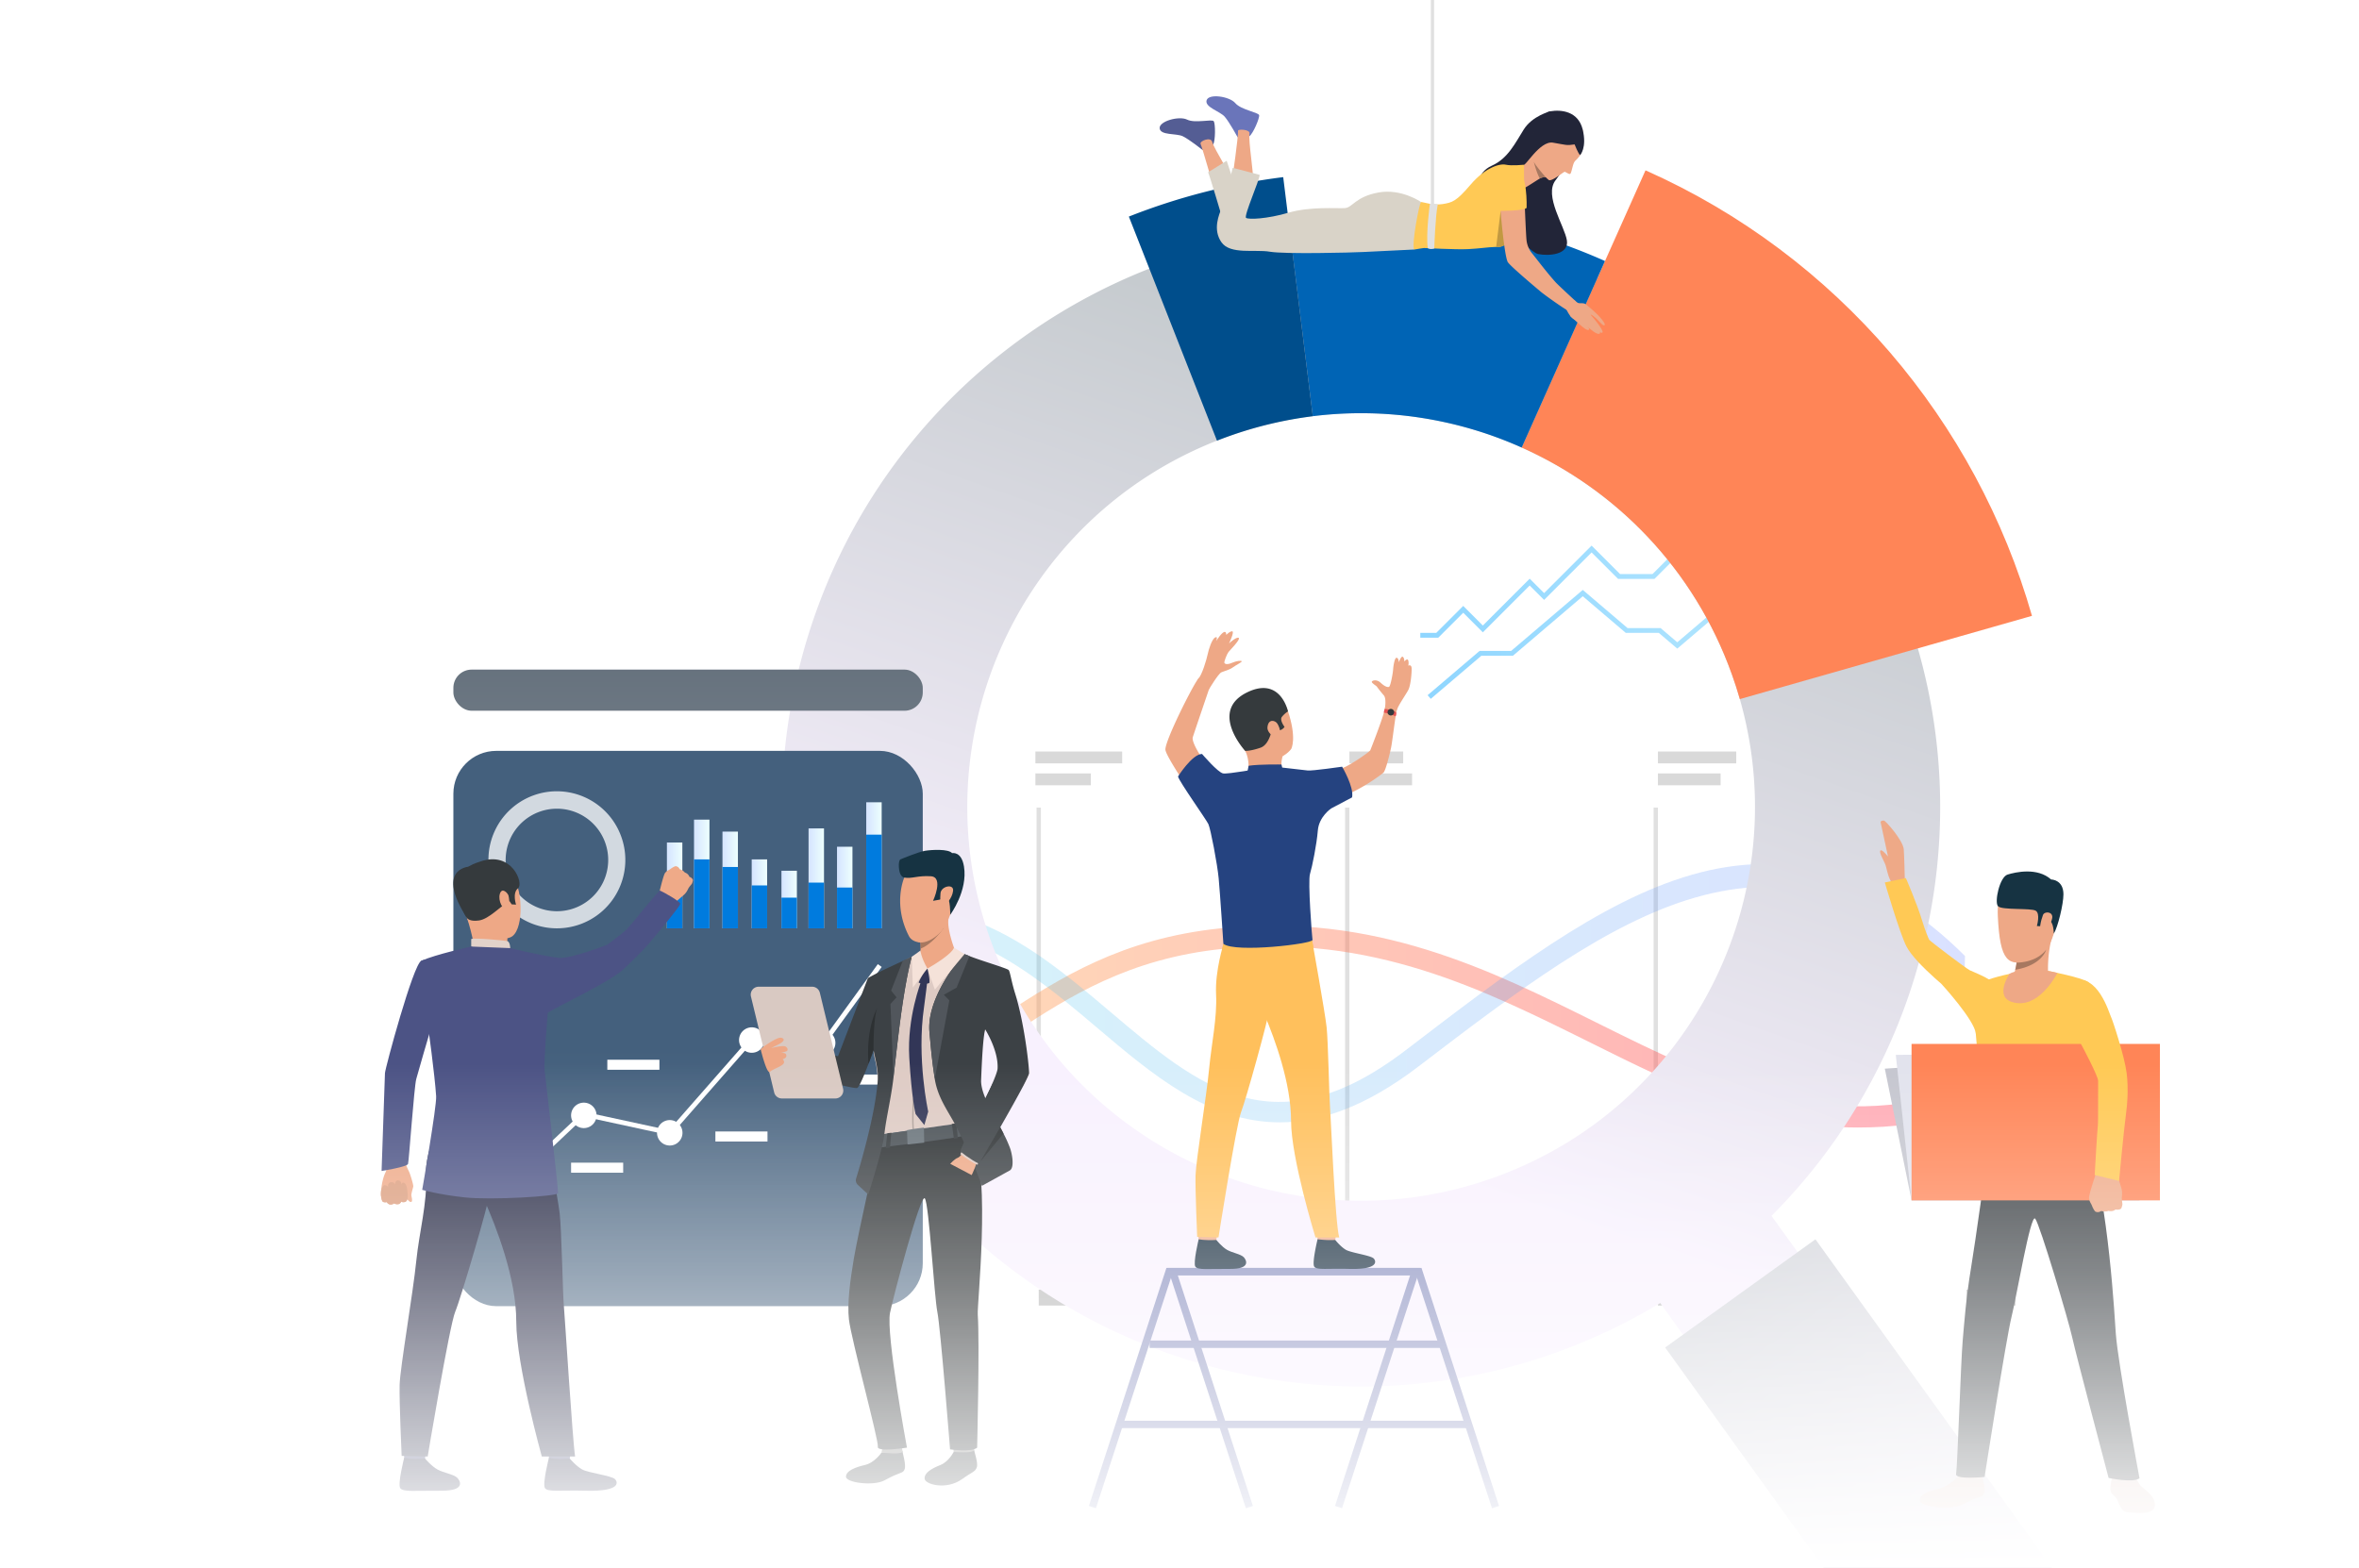 <svg xmlns="http://www.w3.org/2000/svg" xmlns:xlink="http://www.w3.org/1999/xlink" viewBox="0 0 3008.93 2000"><defs><style>.cls-1{mask:url(#mask);filter:url(#luminosity-noclip-5);}.cls-2,.cls-4,.cls-6,.cls-8{mix-blend-mode:multiply;}.cls-2{fill:url(#linear-gradient);}.cls-3{mask:url(#mask-2);filter:url(#luminosity-noclip-6);}.cls-4{fill:url(#linear-gradient-2);}.cls-5,.cls-7{mask:url(#mask-3);}.cls-5{filter:url(#luminosity-noclip-7);}.cls-6{fill:url(#linear-gradient-3);}.cls-7{filter:url(#luminosity-noclip-8);}.cls-8{fill:url(#linear-gradient-4);}.cls-9{isolation:isolate;}.cls-10{fill:#e0e0e0;}.cls-11{fill:#d9d9d9;}.cls-12{fill:#b8b8b8;}.cls-13{opacity:0.43;}.cls-14{fill:url(#linear-gradient-5);}.cls-15{opacity:0.22;}.cls-16{fill:url(#linear-gradient-6);}.cls-17{fill:url(#linear-gradient-7);}.cls-18{fill:url(#linear-gradient-8);}.cls-19{fill:url(#linear-gradient-9);}.cls-20{fill:#ff8557;}.cls-21{fill:#0064b5;}.cls-22{fill:#004e8c;}.cls-23{fill:url(#linear-gradient-10);}.cls-24{fill:#6a75ba;}.cls-25{fill:#545d94;}.cls-26{fill:#eea886;}.cls-27{fill:#d9d3c8;}.cls-28{fill:#222538;}.cls-29{fill:#ffc955;}.cls-30{fill:#a77860;}.cls-31{fill:#c29941;}.cls-32{fill:#fff;}.cls-33{mask:url(#mask-5);}.cls-34{fill:url(#linear-gradient-11);}.cls-35{mask:url(#mask-6);}.cls-36{fill:url(#linear-gradient-12);}.cls-37{mask:url(#mask-7);}.cls-38{fill:url(#linear-gradient-13);}.cls-39{mask:url(#mask-8);}.cls-40{fill:url(#linear-gradient-14);}.cls-41{fill:#c5c6cf;}.cls-42{fill:#e2e3ed;}.cls-43{fill:#eea987;}.cls-44{fill:#e6d3cd;}.cls-45{fill:#3c4145;}.cls-46{fill:#163342;}.cls-47{fill:#efaa88;}.cls-48,.cls-50{mix-blend-mode:hard-light;}.cls-48{fill:url(#linear-gradient-15);}.cls-49{opacity:0.76;}.cls-50{fill:url(#linear-gradient-16);}.cls-51{fill:url(#linear-gradient-17);}.cls-52{fill:url(#linear-gradient-18);}.cls-53{fill:url(#linear-gradient-19);}.cls-54{fill:url(#linear-gradient-20);}.cls-55{fill:#007bde;}.cls-56{fill:url(#linear-gradient-21);}.cls-57{fill:url(#linear-gradient-22);}.cls-58{fill:url(#linear-gradient-23);}.cls-59{fill:url(#linear-gradient-24);}.cls-60{fill:#db9c7c;}.cls-61{fill:#4c5385;}.cls-62{fill:#ead8cf;}.cls-63{fill:#da9b5b;}.cls-64{fill:#424773;}.cls-65{fill:#292c47;}.cls-66{fill:#353a3d;}.cls-67{fill:#e2d2ca;}.cls-68{fill:#323657;}.cls-69{fill:#81807e;}.cls-70{fill:#2d3133;}.cls-71{fill:#decbc4;}.cls-72{fill:#495055;}.cls-73{fill:#51565c;}.cls-74{fill:#f5e2d9;}.cls-75{fill:#ad9f99;}.cls-76{fill:#69737a;}.cls-77{fill:#d9c9c2;}.cls-78{fill:#898fbf;}.cls-79{fill:#152b3d;}.cls-80{fill:#ffc05c;}.cls-81{fill:#254380;}.cls-82{fill:#e55353;}.cls-83{fill:url(#linear-gradient-25);}.cls-84{filter:url(#luminosity-noclip-3);}.cls-85{filter:url(#luminosity-noclip-2);}.cls-86{filter:url(#luminosity-noclip);}</style><filter id="luminosity-noclip" x="378.48" y="-9192" width="99.79" height="32766" filterUnits="userSpaceOnUse" color-interpolation-filters="sRGB"><feFlood flood-color="#fff" result="bg"/><feBlend in="SourceGraphic" in2="bg"/></filter><mask id="mask" x="378.48" y="-9192" width="99.79" height="32766" maskUnits="userSpaceOnUse"><g class="cls-86"/></mask><linearGradient id="linear-gradient" x1="423.47" y1="808.31" x2="431.87" y2="1214.52" gradientUnits="userSpaceOnUse"><stop offset="0" stop-color="#fff"/><stop offset="1"/></linearGradient><filter id="luminosity-noclip-2" x="342.73" y="-9192" width="41.59" height="32766" filterUnits="userSpaceOnUse" color-interpolation-filters="sRGB"><feFlood flood-color="#fff" result="bg"/><feBlend in="SourceGraphic" in2="bg"/></filter><mask id="mask-2" x="342.73" y="-9192" width="41.59" height="32766" maskUnits="userSpaceOnUse"><g class="cls-85"/></mask><linearGradient id="linear-gradient-2" x1="358.65" y1="809.66" x2="367.05" y2="1215.86" xlink:href="#linear-gradient"/><filter id="luminosity-noclip-3" x="2419.55" y="-9192" width="84.72" height="32766" filterUnits="userSpaceOnUse" color-interpolation-filters="sRGB"><feFlood flood-color="#fff" result="bg"/><feBlend in="SourceGraphic" in2="bg"/></filter><mask id="mask-3" x="2419.55" y="-9192" width="84.72" height="32766" maskUnits="userSpaceOnUse"><g class="cls-84"/></mask><linearGradient id="linear-gradient-3" x1="2508.55" y1="6.81" x2="2411.09" y2="371.39" gradientTransform="translate(4923.82 362.57) rotate(-180)" xlink:href="#linear-gradient"/><linearGradient id="linear-gradient-4" x1="2494.27" y1="31.74" x2="2418.78" y2="314.1" gradientTransform="translate(4923.82 305.55) rotate(-180)" xlink:href="#linear-gradient"/><linearGradient id="linear-gradient-5" x1="931.39" y1="1309.6" x2="2505.48" y2="1309.6" gradientUnits="userSpaceOnUse"><stop offset="0" stop-color="#ffc05c"/><stop offset="1" stop-color="#ff3857"/></linearGradient><linearGradient id="linear-gradient-6" x1="931.39" y1="1267" x2="2506.31" y2="1267" gradientUnits="userSpaceOnUse"><stop offset="0" stop-color="#40d5e6"/><stop offset="1" stop-color="#57f"/></linearGradient><linearGradient id="linear-gradient-7" x1="1820.95" y1="767.97" x2="2382.35" y2="767.97" gradientUnits="userSpaceOnUse"><stop offset="0" stop-color="#8fd6ff"/><stop offset="1" stop-color="#bfebfe"/></linearGradient><linearGradient id="linear-gradient-8" x1="1811.61" y1="695.89" x2="2371.2" y2="695.89" xlink:href="#linear-gradient-7"/><linearGradient id="linear-gradient-9" x1="1915.66" y1="518.19" x2="1599.24" y2="1419.67" gradientUnits="userSpaceOnUse"><stop offset="0" stop-color="#c6cbcf"/><stop offset="1" stop-color="#f8f1fe"/></linearGradient><linearGradient id="linear-gradient-10" x1="2075.96" y1="1442.39" x2="2649.84" y2="2254.85" xlink:href="#linear-gradient-9"/><filter id="luminosity-noclip-5" x="378.48" y="1021.37" width="99.79" height="48.5" filterUnits="userSpaceOnUse" color-interpolation-filters="sRGB"><feFlood flood-color="#fff" result="bg"/><feBlend in="SourceGraphic" in2="bg"/></filter><mask id="mask-5" x="378.48" y="1021.37" width="99.79" height="48.5" maskUnits="userSpaceOnUse"><g class="cls-1"><polygon class="cls-2" points="401.87 1069.88 478.27 1069.88 454.88 1021.37 378.48 1021.37 401.87 1069.88"/></g></mask><linearGradient id="linear-gradient-11" x1="423.47" y1="808.31" x2="431.87" y2="1214.52" xlink:href="#linear-gradient-6"/><filter id="luminosity-noclip-6" x="342.73" y="1021.37" width="41.59" height="48.5" filterUnits="userSpaceOnUse" color-interpolation-filters="sRGB"><feFlood flood-color="#fff" result="bg"/><feBlend in="SourceGraphic" in2="bg"/></filter><mask id="mask-6" x="342.73" y="1021.37" width="41.59" height="48.5" maskUnits="userSpaceOnUse"><g class="cls-3"><polygon class="cls-4" points="366.12 1069.88 384.32 1069.88 360.94 1021.37 342.73 1021.37 366.12 1069.88"/></g></mask><linearGradient id="linear-gradient-12" x1="358.65" y1="809.66" x2="367.05" y2="1215.86" xlink:href="#linear-gradient-6"/><filter id="luminosity-noclip-7" x="2419.55" y="164.95" width="84.72" height="32.68" filterUnits="userSpaceOnUse" color-interpolation-filters="sRGB"><feFlood flood-color="#fff" result="bg"/><feBlend in="SourceGraphic" in2="bg"/></filter><mask id="mask-7" x="2419.55" y="164.95" width="84.72" height="32.68" maskUnits="userSpaceOnUse"><g class="cls-5"><rect class="cls-6" x="2419.55" y="164.95" width="84.72" height="32.68" transform="translate(4923.82 362.57) rotate(180)"/></g></mask><linearGradient id="linear-gradient-13" x1="2508.55" y1="6.81" x2="2411.09" y2="371.39" gradientTransform="translate(4923.82 362.57) rotate(-180)" xlink:href="#linear-gradient-6"/><filter id="luminosity-noclip-8" x="2419.55" y="149.7" width="84.72" height="6.15" filterUnits="userSpaceOnUse" color-interpolation-filters="sRGB"><feFlood flood-color="#fff" result="bg"/><feBlend in="SourceGraphic" in2="bg"/></filter><mask id="mask-8" x="2419.55" y="149.7" width="84.72" height="6.15" maskUnits="userSpaceOnUse"><g class="cls-7"><rect class="cls-8" x="2419.55" y="149.7" width="84.72" height="6.15" transform="translate(4923.82 305.55) rotate(180)"/></g></mask><linearGradient id="linear-gradient-14" x1="2494.27" y1="31.74" x2="2418.78" y2="314.1" gradientTransform="translate(4923.82 305.55) rotate(-180)" xlink:href="#linear-gradient-6"/><linearGradient id="linear-gradient-15" x1="877.64" y1="1335.92" x2="877.64" y2="3823.38" gradientUnits="userSpaceOnUse"><stop offset="0" stop-color="#44607d"/><stop offset="1" stop-color="#f5f5f5"/></linearGradient><linearGradient id="linear-gradient-16" x1="877.64" y1="798.61" x2="877.64" y2="2542.77" gradientUnits="userSpaceOnUse"><stop offset="0" stop-color="#626e7a"/><stop offset="1" stop-color="#f5f5f5"/></linearGradient><linearGradient id="linear-gradient-17" x1="850.65" y1="1129.55" x2="870.35" y2="1129.55" gradientUnits="userSpaceOnUse"><stop offset="0" stop-color="#d5e4ff"/><stop offset="1" stop-color="#edfffe"/></linearGradient><linearGradient id="linear-gradient-18" x1="885.23" y1="1114.96" x2="904.93" y2="1114.96" xlink:href="#linear-gradient-17"/><linearGradient id="linear-gradient-19" x1="921.52" y1="1122.59" x2="941.21" y2="1122.59" xlink:href="#linear-gradient-17"/><linearGradient id="linear-gradient-20" x1="958.8" y1="1140.32" x2="978.5" y2="1140.32" xlink:href="#linear-gradient-17"/><linearGradient id="linear-gradient-21" x1="996.75" y1="1147.56" x2="1016.45" y2="1147.56" xlink:href="#linear-gradient-17"/><linearGradient id="linear-gradient-22" x1="1031.33" y1="1120.55" x2="1051.03" y2="1120.55" xlink:href="#linear-gradient-17"/><linearGradient id="linear-gradient-23" x1="1067.62" y1="1132.24" x2="1087.31" y2="1132.24" xlink:href="#linear-gradient-17"/><linearGradient id="linear-gradient-24" x1="1104.9" y1="1103.89" x2="1124.6" y2="1103.89" xlink:href="#linear-gradient-17"/><linearGradient id="linear-gradient-25" x1="1504.47" y1="2000" x2="1504.47" y2="1357.2" gradientUnits="userSpaceOnUse"><stop offset="0" stop-color="#fff"/><stop offset="0.59" stop-color="#fff" stop-opacity="0.37"/><stop offset="1" stop-color="#fff" stop-opacity="0"/></linearGradient></defs><title>graphics1</title><g class="cls-9"><g id="Layer_2" data-name="Layer 2"><g id="Isolation_Mode" data-name="Isolation Mode"><rect class="cls-10" x="1322.14" y="1030.25" width="5.53" height="580.67"/><rect class="cls-10" x="1715.66" y="1030.25" width="5.54" height="580.67"/><rect class="cls-10" x="2109.19" y="1030.25" width="5.53" height="580.67"/><rect class="cls-11" x="931.39" y="958.7" width="94.26" height="15.14"/><rect class="cls-11" x="931.39" y="986.68" width="133.7" height="15.14"/><rect class="cls-11" x="1320.67" y="958.7" width="110.66" height="15.14"/><rect class="cls-11" x="1320.67" y="986.68" width="70.76" height="15.14"/><rect class="cls-11" x="1721.2" y="958.7" width="68.57" height="15.14"/><rect class="cls-11" x="1721.2" y="986.68" width="79.92" height="15.14"/><rect class="cls-11" x="2114.72" y="958.7" width="99.89" height="15.14"/><rect class="cls-11" x="2114.72" y="986.68" width="79.93" height="15.14"/><rect class="cls-12" x="1324.91" y="1645.32" width="62.61" height="20.18"/><rect class="cls-12" x="1721.2" y="1645.32" width="62.61" height="20.18"/><rect class="cls-12" x="2114.72" y="1645.32" width="62.61" height="20.18"/><rect class="cls-12" x="2508.24" y="1645.32" width="62.61" height="20.18"/><g class="cls-13"><path class="cls-14" d="M2369.1,1438.39c-122.74,0-229.44-53.06-340.67-108.37-137.32-68.29-279.32-138.9-468.51-119.57-120.81,12.35-196.64,61.55-263.55,105-60.57,39.3-117.85,73.86-195.41,76.82-125.36,4.77-168.85-48.7-169.57-52V1306h0c.15.59,27.52,60.6,169.44,59.89,69.88-.35,121.46-33.82,181.19-72.57,69.4-45,148.07-96.07,275.21-109.07,196.78-20.11,342.26,52.23,482.94,122.19,147.21,73.2,287.68,141.85,465.31,82.29v28.21C2454.85,1433.88,2414.35,1438.39,2369.1,1438.39Z"/></g><g class="cls-15"><path class="cls-16" d="M1632.35,1431.82c-90.6,0-162.46-60.93-232.81-120.58C1346.2,1266,1290.86,1219.78,1227,1197c-195-69.6-294.7,57.5-295.59,58.62v-38.67c1.05-1.32,18.84-24.42,70.31-46.48,46.87-20.08,125.49-36.1,233.94,1.62,68.71,23.9,125.77,72.28,181,119.07,111.94,94.9,208.62,176.87,376.51,48.48,127.17-97.24,247-189.9,365-223.76,115.36-33.11,235.63-8.87,348.21,103.71l-.83,35.11c-239.14-240.19-442.76-88-696.35,105.89C1742,1411.93,1684.09,1431.81,1632.35,1431.82Z"/></g><polygon class="cls-17" points="1824.94 891.54 1820.95 886.85 1887.24 830.38 1927.5 830.38 2018.84 752.56 2075.97 801.23 2118.1 801.23 2139.4 819.37 2205.55 763.01 2239.14 763.01 2378.36 644.4 2382.35 649.09 2241.4 769.17 2207.82 769.17 2139.4 827.46 2115.83 807.39 2073.7 807.39 2018.84 760.65 1929.77 836.54 1889.51 836.54 1824.94 891.54"/><polygon class="cls-18" points="1834.52 813.53 1811.61 813.53 1811.61 807.37 1831.97 807.37 1866.37 772.97 1891.38 797.99 1951.14 738.23 1969.52 756.61 2030.1 696.03 2066.4 732.33 2107.79 732.33 2171.68 668.45 2226.78 668.45 2267.51 627.71 2317.37 627.71 2366.84 578.24 2371.2 582.6 2319.92 633.88 2270.06 633.88 2229.33 674.61 2174.23 674.61 2110.35 738.49 2063.85 738.49 2030.1 704.74 1969.52 765.32 1951.14 746.95 1891.38 806.7 1866.37 781.68 1834.52 813.53"/><path class="cls-19" d="M2446.34,827.54c0-.13-.07-.27-.11-.4-58.92-205.48-206-381.11-409.14-471.49h0a740.34,740.34,0,0,0-391.54-58.73l-.25,0-.13,0A736.54,736.54,0,0,0,1466,342.71l-.34.14c-210.12,82.63-379.6,260.49-442.76,495.23-106,394,127.33,799.15,521.16,905.14,202.24,54.41,407.43,19.38,573.6-80.89l31,43.09,146.2-105.28-35.29-49a735.25,735.25,0,0,0,189.64-329.22C2485.31,1087.66,2482,952.06,2446.34,827.54Zm-540.75,674.75c-261.11,93.57-548.65-42.23-642.23-303.34-91.83-256.25,37.26-538,288.91-636.81q7.15-2.8,14.43-5.42a500.46,500.46,0,0,1,374.24,14.21c120.6,53.87,219.91,155,268,289.13q5.67,15.84,10.24,31.8C2291.31,1144.11,2156.14,1412.49,1905.59,1502.29Z"/><path class="cls-20" d="M2591.8,785.66l-145.57,41.48-227.06,64.72q-4.56-16-10.24-31.8c-48.08-134.17-147.39-235.26-268-289.13l96.13-215.28h0L2047.2,333l51.67-115.7C2343.74,326.21,2520.92,538,2591.8,785.66Z"/><path class="cls-21" d="M2047.2,333l-10.11,22.66-96.15,215.28a501.19,501.19,0,0,0-266.46-40l-29-234-3-24.55A765.48,765.48,0,0,1,2047.2,333Z"/><path class="cls-22" d="M1674.48,531a503.82,503.82,0,0,0-107.78,25.76q-7.29,2.61-14.43,5.42L1466,342.71l-26.13-66.41A805.85,805.85,0,0,1,1636.61,226l.15,0,5.74,46.37,3,24.55Z"/><polygon class="cls-23" points="2617.31 2000 2326.2 2000 2123.91 1719.05 2218.78 1650.73 2315.61 1581.02 2363.83 1648 2617.31 2000"/><path class="cls-24" d="M1578.6,175.07s-10.49-19.25-16.46-26.18-25.79-12.13-23.1-21,29.26-5,36.58,3.65,29.64,11.75,30.41,15.4-7.75,23.68-12.54,26.95S1578.6,175.07,1578.6,175.07Z"/><path class="cls-25" d="M1534,191.38s-17.08-13.55-25.31-17.54-28.49-.89-29.53-10.08,24.86-16.21,35-11.17,31.86-1,34,2.06,2.29,24.8-.81,29.71S1534,191.38,1534,191.38Z"/><path class="cls-26" d="M1572,226.65s7.46-51,7.12-59.86c-.1-2.53,15.35-1.59,14.63,3.27-1.57,10.58,5.56,51.59,4.32,59.09S1571.32,231.38,1572,226.65Z"/><path class="cls-26" d="M1548.59,241.31s-14-49.53-17.24-57.77c-1.45-3.66,12.8-9.34,14.73-2.8,3,10.26,25.58,45.14,27.43,52.52S1549.88,245.9,1548.59,241.31Z"/><path class="cls-27" d="M1558.29,275.73s-15-50.62-17.32-56l23.67-14.63s11,32.34,12.52,40.42S1558.29,275.73,1558.29,275.73Z"/><path class="cls-28" d="M1977.37,142s-22.86,5.78-33.74,23.07-20.28,37.21-40.72,46.24-20.57,32.31-19,35.9,64.39,74.17,78.09,76.9,39.35.83,36.61-17.3S1969,249.64,1984.09,230,2003,192.14,2003,192.14Z"/><path class="cls-26" d="M1973.38,226.4a8.31,8.31,0,0,0-1.78-.33,13.12,13.12,0,0,0-5.35.64,12.44,12.44,0,0,0-2.09,1c-5.44,3.2-18.29,11.89-20,12.1-2,.24-.31-29.75-.31-29.75s6.84-12.11,7.71-20.08S1973.38,226.4,1973.38,226.4Z"/><path class="cls-27" d="M1812.56,257.74s-25.12-17.62-54.57-12.13-32.62,19.25-42.73,19.88-43.88-2.27-71.6,5.82-51.11,8.95-54.28,6.64,17.32-48.51,17.32-54.86l-34.36-9s-9.81,41-13.66,50.24c-4.12,9.88-12,28.48-.77,44.65s42.73,8.88,61.79,12.14,104.34,1.17,119.24.37c16.16-.86,65-3.17,65-3.17Z"/><path class="cls-26" d="M2018.86,166.45s1.61,24.82-3.9,32.26a35,35,0,0,1-4.71,5.47,10.8,10.8,0,0,0-3.13,4.55c-1.71,4.77-2.75,11.49-4.11,12.92s-5.76-2.41-7.32-2.42-16.66,13-20.28,10.36-25.66-25-23.81-40.38,8.62-38.25,33.45-38.11S2017,160.28,2018.86,166.45Z"/><path class="cls-29" d="M1943.83,284.88c-.47,1-9.6,15.59-19.6,24.05-4.16,3.52-8.45,6-12.35,6-1.19,0-2.35,0-3.48.05-11.47.31-20.29,2.07-35.79,2.84-16.09.8-55.14-1.44-56.3-1.44s-12.41,2-12.41,2c-4-4.91,6.64-60.34,8.66-60.63s15,4.62,27.43,2.6,17.32-3.18,35.8-24.84,37-27.13,44.75-25.4,23.29,0,23.29,0S1944.51,283.43,1943.83,284.88Z"/><path class="cls-28" d="M2008.43,184.22s4.63,12,7.08,13.64c0,0,8.93-9.44,3.2-32.75s-27.37-25.49-41.34-23.13c-17.38,3-34.89,61.77-34,67.5s20.38-30.4,37.44-27.49S1998,185.85,2008.43,184.22Z"/><path class="cls-30" d="M1971.64,226.11a13.33,13.33,0,0,0-5.35.7,11,11,0,0,0-2.13.94c-4-6.22-7.69-21-7.82-21.49C1959,212,1971.64,226.11,1971.64,226.11Z"/><path class="cls-31" d="M1924.23,308.93c-4.16,3.52-8.45,6-12.35,6-1.19,0-2.35,0-3.48.05l5.67-45.95Z"/><path class="cls-26" d="M2014.06,388.07,2003,398.15c-9.56-5.13-33.52-22.37-38.13-26.3-4.84-4.11-37.07-31.08-41.5-37.22s-10.12-69.66-9.54-72.57,28-4.35,31.14,2.38c0,0,1.43,36.22,2.17,42.28a31.46,31.46,0,0,0,7.18,16.65c5.75,7.06,18,23.45,29.87,36.7C1987,363.23,2010.4,384.91,2014.06,388.07Z"/><path class="cls-29" d="M1947.2,265.24s1.73-48.23-14-47.64c-19.84.76-22.81,25-20.12,51.4C1913.13,269,1942.77,269.29,1947.2,265.24Z"/><path class="cls-26" d="M2008.72,383.34a8.21,8.21,0,0,0,3.62,3.05c3.69,1.25,9.15-1.15,11.85,3.68s-10.31,16.92-13.81,17.66-9.09-4.71-13.46-15.44S2008.72,383.34,2008.72,383.34Z"/><path class="cls-26" d="M2023,388.56a166.73,166.73,0,0,1,13.34,11.54c5.89,5.69,11.87,13.15,10.36,14.56-2.06,1.93-6.07-4.48-12.28-9.75-5.72-4.85-5.4-3-5.4-3s-.06-.54,5.16,5.91c5.6,6.92,11.39,15.15,9.67,16.34-1.09.74-1.14.94-3.59-1.26,1.14,1.55.88,2.07.27,2.57-3.13,2.63-13-6.34-16.85-9.91,3,2.76,4.87,5.08,1.85,5.44-3.46.41-16.79-12.87-22-17.19C1997.86,399.12,2023,388.56,2023,388.56Z"/><path class="cls-10" d="M1823.85,260s-5.3,37.95-2.69,56.63c0,0,2.76,2.05,8.26.39,0,0,1.37-41.44,4.45-56.15C1833.87,260.82,1832.17,259.54,1823.85,260Z"/><rect class="cls-10" x="1825.1" width="4.1" height="288.65"/><rect class="cls-32" x="2465.93" y="1495.11" width="79.46" height="5.57" transform="translate(5011.33 2995.79) rotate(180)"/><rect class="cls-32" x="2465.93" y="1505.61" width="79.46" height="23.42" transform="translate(5011.33 3034.63) rotate(180)"/><rect class="cls-32" x="2428.61" y="1536.9" width="46.88" height="3.5" transform="translate(4904.09 3077.3) rotate(180)"/><rect class="cls-32" x="2428.61" y="1541.93" width="46.88" height="9.48" transform="translate(4904.09 3093.34) rotate(180)"/><rect class="cls-32" x="2558.45" y="1465.08" width="3.5" height="65.62" transform="translate(5120.4 2995.79) rotate(180)"/><g class="cls-33"><polygon class="cls-34" points="401.87 1069.88 478.27 1069.88 454.88 1021.37 378.48 1021.37 401.87 1069.88"/></g><g class="cls-35"><polygon class="cls-36" points="366.12 1069.88 384.32 1069.88 360.94 1021.37 342.73 1021.37 366.12 1069.88"/></g><g class="cls-37"><rect class="cls-38" x="2419.55" y="164.95" width="84.72" height="32.68" transform="translate(4923.82 362.57) rotate(180)"/></g><g class="cls-39"><rect class="cls-40" x="2419.55" y="149.7" width="84.72" height="6.15" transform="translate(4923.82 305.55) rotate(180)"/></g><polygon class="cls-41" points="2404.1 1363.32 2727.07 1342.56 2728.84 1531.37 2438.21 1531.37 2404.1 1363.32"/><polygon class="cls-42" points="2418.09 1345.73 2727.07 1342.56 2728.84 1531.37 2438.21 1531.37 2418.09 1345.73"/><path class="cls-43" d="M2413.2,1125.92s7.34,8.08,10.23,4.52,6.18-8.61,6.18-8.61Z"/><path class="cls-43" d="M2398.68,1048.69l9.46,43.94c-2.91-3.58-8-9.29-9.67-7.59-2.37,2.42,5.52,14.41,6.87,19.58,1.24,4.73,2.87,12.11,4.91,16.48l3.57,7.19,15.79-6.46s-.74-31.33-1.33-38.38c-1-11.47-23-36.31-25.18-36.57C2399.24,1046.42,2398.68,1048.69,2398.68,1048.69Z"/><path class="cls-44" d="M2722.21,1880.38s4.44,10.72,8.19,15,18.1,11.84,18.18,24.45c.08,13.68-24.19,9.88-33.69,9.39s-10.21-7.81-14.21-15.56-8-6.43-8.77-12.68,3.06-20.23,3.06-20.23Z"/><path class="cls-44" d="M2498.46,1882.84s-13.23,13.89-26.65,16.8-22.82,6.62-22.92,14.58,38.64,13.23,54,5.19c22.93-12,25.26-8.37,27.8-14.37s-3.05-22-2.89-23.92C2528,1878.76,2498.46,1882.84,2498.46,1882.84Z"/><path class="cls-45" d="M2533.73,1481.84s-13.89,100.9-19.56,135c-6.64,39.88-8.89,72.83-10.74,93.47-2.32,26-6.79,162.47-8.42,170.06s36.35,3.81,36.35,3.81,27.54-177,34.47-204.66c6.45-25.75,24.2-131.89,30.09-124.86s42.86,131.21,47.22,151.52,46.4,179.27,46.4,179.27,31.43,6.76,39.42.39c0,0-27.42-146-30.2-184.11-1.06-14.51-9.65-173-34.19-237.15C2651.61,1430.67,2533.73,1481.84,2533.73,1481.84Z"/><path class="cls-29" d="M2574.48,1239.86s-36.75,7.6-41.11,11.46c-4.74,4.12-13.09,44.37-13.59,55.59s4.43,58,9.17,75.5,3.65,108.48,1.53,122.81c0,0,73.73,14.42,146.49,5,0,0-12.57-79.07-9.66-103C2671,1376.57,2680,1306,2680,1306s-9.72-47.5-16.2-53-51.52-14.41-51.52-14.41Z"/><path class="cls-26" d="M2589.68,1126.21s-44.22-16.36-41.45,42.39,13.12,64.73,42.21,56.52,31.52-45.28,35.31-63.12S2604.14,1128.77,2589.68,1126.21Z"/><path class="cls-26" d="M2567.2,1249.16s23,18.63,45.1-10.53c0,0-1-23.65,5.79-45.74s-46.3,29.46-46.3,29.46c.56.39.67,2.6.35,5.68a63,63,0,0,1-1.7,9.13C2568.5,1244.54,2569,1243.23,2567.2,1249.16Z"/><path class="cls-46" d="M2619.6,1191.14s.13-15.7-6.4-17.14-9.89,7.63-9.89,7.63l-5.25-.29s4.69-15.9-1.53-19.55-43.45-.44-48.12-5.8,2.11-37.16,12.26-40.28,37.9-9.45,55.52,6.24c0,0,15.78.1,15.75,19C2631.91,1153.46,2624.91,1182.63,2619.6,1191.14Z"/><path class="cls-30" d="M2570.44,1237.16c34.27-5.77,39.39-25.25,39.47-25.56-13.33,17.18-37.77,16.43-37.77,16.43A63,63,0,0,1,2570.44,1237.16Z"/><path class="cls-26" d="M2605.81,1167.33c2-5.17,13-4.52,11.85,3.69s-10.24,20.85-13.9,18.48S2603.12,1174.47,2605.81,1167.33Z"/><path class="cls-26" d="M2624.22,1241.15s-20.73,41.9-51.24,38.51-12.83-32.63-9.91-37.29C2563.07,1242.37,2581.38,1230.62,2624.22,1241.15Z"/><path class="cls-29" d="M2431.67,1207.33c-8.62-16.78-27.57-81.56-27.57-81.56l26.82-5.6s14.27,32.59,21.06,55.15c3.31,11,7.74,21.79,8.73,23.52s46.67,36.34,51.65,38.88,24.1,9.17,33.25,18.46,4.69,22,4.69,22c-19.39,25-55.22-7.48-55.22-7.48S2443.74,1230.83,2431.67,1207.33Z"/><path class="cls-29" d="M2476.39,1255.29s42.32,46.22,43.78,63.35c1,12.22,8.67-36.76,8.67-36.76Z"/><rect class="cls-20" x="2438.21" y="1331.75" width="316.81" height="199.62" transform="translate(5193.23 2863.11) rotate(180)"/><path class="cls-47" d="M2705.77,1541.4s1.5-3.67,1.38-5.59c0,0-.5-3.48-.7-6a16,16,0,0,1-.07-1.94c.09-1.87.87-6-.17-10.54s-6.3-20.33-6.3-20.33l-14.24,2.12-12.37-1.68s-9.22,26.91-8.75,31.28a11.69,11.69,0,0,0,.2,1.23c.76,3.66,2.86,6.07,3.47,7.94.23.69,3,7.37,5,8a7.06,7.06,0,0,0,6.79-1s5.68,1.5,9.27-.14c0,0,5.2,1.55,9.09-1.77C2698.41,1543.07,2703.85,1544.05,2705.77,1541.4Z"/><path class="cls-29" d="M2643.58,1252c-4.82,1.87-9.93,13.53-6.13,36.4,4.08,24.54,12.18,35,15.43,40.75s23.39,44,23.31,49.62c-.19,14.73.15,53.61-.31,56.58-.8,5.08-4.08,63.66-4.08,63.66l31.09,7.53s6.13-66.06,8.9-86c1.12-8,3.52-30,.75-51.88-2.67-21.13-18-67.82-20-71.54S2675.45,1239.68,2643.58,1252Z"/><rect class="cls-48" x="578.29" y="957.9" width="598.71" height="708.4" rx="54.7" ry="54.7"/><g class="cls-49"><path class="cls-32" d="M792.52,1067.65a87.24,87.24,0,1,0-164.29,58.75c.66,1.85,1.38,3.67,2.15,5.44a87.24,87.24,0,0,0,162.14-64.19Zm-60.12,91a65.35,65.35,0,0,1-82-35.48c-.58-1.34-1.12-2.7-1.61-4.08a65.4,65.4,0,1,1,83.61,39.56Z"/></g><rect class="cls-50" x="578.29" y="854.23" width="598.71" height="52.47" rx="23.29" ry="23.29"/><polygon class="cls-32" points="960.25 1328.92 1051.7 1334.08 1124.6 1233.53 1119.67 1229.96 1048.72 1327.82 957.63 1322.68 853.18 1441.79 743.83 1418.1 635.79 1520.04 639.97 1524.47 745.68 1424.72 855.39 1448.5 960.25 1328.92"/><path class="cls-32" d="M870.15,1441.71a16.23,16.23,0,1,1-19.3-12.43A16.23,16.23,0,0,1,870.15,1441.71Z"/><path class="cls-32" d="M974.77,1323.39a16.23,16.23,0,1,1-19.3-12.43A16.23,16.23,0,0,1,974.77,1323.39Z"/><path class="cls-32" d="M1065.2,1327a16.23,16.23,0,1,1-19.3-12.43A16.23,16.23,0,0,1,1065.2,1327Z"/><path class="cls-32" d="M760.53,1419.48a16.23,16.23,0,1,1-19.3-12.43A16.23,16.23,0,0,1,760.53,1419.48Z"/><rect class="cls-32" x="728.43" y="1483.25" width="66.45" height="12.8"/><rect class="cls-32" x="774.65" y="1351.93" width="66.45" height="12.8"/><rect class="cls-32" x="912.49" y="1443.44" width="66.45" height="12.8"/><rect class="cls-32" x="972.1" y="1263.73" width="66.45" height="12.8"/><rect class="cls-32" x="1068.61" y="1370.81" width="66.45" height="12.8"/><rect class="cls-51" x="850.65" y="1074.81" width="19.69" height="109.48"/><rect class="cls-52" x="885.23" y="1045.62" width="19.69" height="138.67"/><rect class="cls-53" x="921.52" y="1060.89" width="19.7" height="123.4"/><rect class="cls-54" x="958.8" y="1096.34" width="19.69" height="87.95"/><rect class="cls-55" x="850.65" y="1114.86" width="19.69" height="69.43"/><rect class="cls-55" x="885.23" y="1096.34" width="19.69" height="87.95"/><rect class="cls-55" x="921.52" y="1106.03" width="19.7" height="78.26"/><rect class="cls-55" x="958.8" y="1129.55" width="19.69" height="54.74"/><rect class="cls-56" x="996.75" y="1110.84" width="19.69" height="73.45"/><rect class="cls-57" x="1031.33" y="1056.82" width="19.69" height="127.47"/><rect class="cls-58" x="1067.62" y="1080.2" width="19.69" height="104.09"/><rect class="cls-59" x="1104.9" y="1023.48" width="19.69" height="160.81"/><rect class="cls-55" x="996.75" y="1145.16" width="19.69" height="39.13"/><rect class="cls-55" x="1031.33" y="1125.97" width="19.69" height="58.32"/><rect class="cls-55" x="1067.62" y="1132.24" width="19.69" height="52.05"/><rect class="cls-55" x="1104.9" y="1064.78" width="19.69" height="119.51"/><path class="cls-26" d="M514.4,1475.5s3.06,5,3.44,9.11c.3,3.23,3,8.07,4.2,10.75s5,14.77,5.11,17.92c.06,1.28-2.81,9.4-2.41,12s1.9,7.74-.43,8.08-5-3.87-5-3.87a3.42,3.42,0,0,1-1.75,3.3c-3.83,1.78-5.86.21-5.86.21s-1.42,2.63-3.19,3c-3.92.78-5.83-.78-5.83-.78a7.1,7.1,0,0,1-4.43,1.42,5.83,5.83,0,0,1-4.92-3.06s-4.38.89-5.65-1.16-1.05-4.22-1.58-6.07-.13-18.59,5.56-30.63-1.45-23.79-1.45-23.79Z"/><path class="cls-60" d="M520,1527.91s.39-15-3.56-18.2-4.4,2.22-4.4,2.22.54-5.36-3.78-6.08-4.5,5.64-4.5,5.64a4.17,4.17,0,0,0-5.24-3.28c-4.54.85-3.46,6.11-3.46,6.11s-4.33-5.16-7.14-.2c-4.74,8.38-.17,18.27-.17,18.27s1.34,2.27,5.65,1.16c0,0,2.89,5.82,9.35,1.64,0,0,6.61,3.64,9-2.2C511.72,1533,519,1536.46,520,1527.91Z"/><path class="cls-61" d="M565.32,1259.28s-25.7,85.64-34.38,117.23c-2.72,9.91-9.31,104.52-10.48,108.33s-33.75,9-33.75,9,4-118.36,4.31-124.82,36-138.63,46.32-143.35c7.75-3.53,11.85-.61,21.62,6.65C572.67,1242.53,565.32,1259.28,565.32,1259.28Z"/><path class="cls-47" d="M883.85,1123s-.56,3.33-1.51,4.66c0,0-1.93,2.3-3.2,4a13.61,13.61,0,0,0-.92,1.37c-.78,1.4-2.06,4.71-4.86,7.55s-13.71,11.87-13.71,11.87l-9.35-7.93-9.7-4.35s5.43-23.62,7.73-26.57a9.38,9.38,0,0,1,.71-.8c2.19-2.31,4.79-3.11,6.08-4.19.47-.39,5.47-4,7.25-3.53a6,6,0,0,1,4.48,3.75s4.78,1.47,6.65,4.27c0,0,4.45,1.22,5.77,5.37C879.27,1118.43,883.66,1120.16,883.85,1123Z"/><path class="cls-62" d="M702.6,1282.22l6.63-2.45s-8.28-19.44-11.89-19a91.43,91.43,0,0,0-9.36,1.92Z"/><path class="cls-63" d="M704.11,1285.57c-.85-.63-14.11-26.07-14.11-26.07l-28.34,3.85L677,1293.49Z"/><path class="cls-64" d="M544.47,1844s-2.35,16.26-2.64,18.7-26.06-1.44-26.06-1.44l-2.08-19.35S541.25,1841.73,544.47,1844Z"/><path class="cls-65" d="M542.11,1860.65s8.16,9.8,16,14.07,20.3,6,25,10.38c3.37,3.19,12.28,16.93-20.51,16.65s-48.6,1.94-52.11-3.32,5.08-38.88,5.08-38.88S523.35,1862.35,542.11,1860.65Z"/><path class="cls-64" d="M729.06,1844s-2.34,16.26-2.63,18.7-26.06-1.44-26.06-1.44l-2.08-19.35S725.84,1841.73,729.06,1844Z"/><path class="cls-65" d="M726.7,1860.65s8.17,9.8,16.06,14.07,37,7.78,41.62,12.2c3.37,3.19,9,16-37.16,14.83-32.78-.85-48.6,1.94-52.12-3.32s5.09-38.88,5.09-38.88S707.5,1862.54,726.7,1860.65Z"/><path class="cls-65" d="M565.8,1426.26s-24.21,38.46-22.4,73.23-8.78,72.72-12.42,109c-4.05,40.49-20.64,136.35-21.24,158s2.57,90.82,2.57,90.82l33.21.76s27.9-167.57,35.12-184.67,43.05-139,44.25-152.68S565.8,1426.26,565.8,1426.26Z"/><path class="cls-65" d="M693.24,1431.47s18.24,95.29,20.65,116.57,4,103,5.21,116.28,11.25,173.63,14.45,193.79H691.09S658.5,1741.26,658.5,1686s-25.18-120.19-41.43-156.67-53.46-37.34-63.45-105C553.62,1424.29,679.71,1410,693.24,1431.47Z"/><path class="cls-26" d="M606.2,1102.9s32.49-12.14,47.47,12.6,13.54,74.25-2.84,80.34-41,2.9-49.37-12.57-16-37.86-15.59-52.81S597.66,1107.22,606.2,1102.9Z"/><path class="cls-26" d="M647.3,1197s-1.35,8.77.89,13.1-42.1,4.43-42.1,4.43-3.6-23.51-10.42-43.37S647.3,1197,647.3,1197Z"/><path class="cls-66" d="M595.67,1171.13s3.06,5,15.55,3.09,27.72-18.57,32.94-20.4,5.26-4.89,5.26-4.89l3.27,4.77,5.54.35s-5.05-14.86,2.57-20.92-7.91-48.11-48-34.11c0,0-30.76,8.48-29.64,26S588.79,1162.42,595.67,1171.13Z"/><path class="cls-67" d="M650.82,1209.54s-.14-8.25-3.88-9-41.32-4.41-45.91-2.6v9.62S609.88,1213,650.82,1209.54Z"/><path class="cls-26" d="M648.6,1142.57c-.7-2.93-8.17-11.32-11-2.34s4.31,21.06,8.31,20S650.37,1150,648.6,1142.57Z"/><path class="cls-68" d="M799.92,1307.1h-.06C800.12,1307.21,800.15,1307.22,799.92,1307.1Z"/><path class="cls-61" d="M713,1222.05c-25.76-3.4-62.14-12.51-62.14-12.51l-49.79-2s-45.7,10.06-63.69,18.18c-1.71.77-1.72,40.77-6.4,51.26l14.92,31.47s8.62,62.36,10.41,90.09c.82,12.73-17.78,119.37-17.78,119.37s19.93,5.87,53.91,9.61,118.88-1.35,119.42-5.37-16.45-149.44-17.2-157c-1.15-11.56,4-73,4-73,7.84-6.08,76.73-38.06,95.52-54.72,5-4.46,26.26-25.13,32.29-32.27,21.37-25.27,38.89-46.94,41-51.62,2.42-2.65-23.22-16.59-25.54-17.37-2-.68-30.92,36.75-42,48.79-5,5.37-25.56,20.36-25.56,20.36S729.07,1223,713,1222.05Z"/><path class="cls-66" d="M596.94,1105.82s-41.43,3.24-1.27,65.31Z"/><path class="cls-66" d="M1124.44,1853s-8.72,13-21,15.87-24.29,7.31-24.38,15,35.38,12.33,49.38,4.54c20.91-11.62,23-8.11,25.35-13.92s-2.79-21.34-2.64-23.19C1151.38,1849.09,1124.44,1853,1124.44,1853Z"/><path class="cls-69" d="M1125.8,1846.6s-1.59,6.31-1.36,6.44,27.58,3.39,26.75-1.67c-.67-4.1-1.62-8.56-1.62-8.56Z"/><path class="cls-66" d="M1216.45,1852.17s-6.22,12.49-16.85,16.74c-11.37,4.55-20.48,9.77-20.27,17.3s27.78,15.15,47.84.71c12.68-9.13,16.69-9.17,18.73-14.92s-3.53-20.67-3.46-22.48C1242.54,1847.29,1216.45,1852.17,1216.45,1852.17Z"/><path class="cls-69" d="M1216.14,1845.69s.08,6.36.31,6.48,26.66,2.3,26-2.65a40.61,40.61,0,0,0-2.56-8.68Z"/><path class="cls-70" d="M1119.26,1464.29s-24.55,108.29-30.16,141.27c-4.77,28.07-8.57,57.31-6.29,77.57,2.83,25.09,38.35,155.13,36.87,162.49s37.16,1.18,37.16,1.18-27-145.06-21.61-172c4-20,39-152.82,44.38-146s12,125.36,16,145,16.18,175.17,16.18,175.17,27.28,4,34.56-2.14c0,0,3.32-132.77.79-169.66-1-14.06,16.47-168.58-5.89-230.79C1229.42,1413.48,1119.26,1464.29,1119.26,1464.29Z"/><path class="cls-71" d="M1012.4,1365.85c17.5-2.45,72.55,21.93,77.55,20.09,3.44-1.26,11.51-27.57,17.28-47.48,3.41-11.77,6-21.31,6.37-22.1l0,0a119,119,0,0,0,.19,21.36c.07.76.16,1.54.25,2.33,0,.2,0,.41.07.62a106.13,106.13,0,0,0,2.48,13.32c1.75,6.75,2.58,15.63,2.89,25v0a1.62,1.62,0,0,0,0,.22c0,.22,0,.43,0,.65s0,.17,0,.26c.48,17.05-.69,35.43-1.18,45.21-.77,15.16,4.21,22,4.36,22.17h0l5.28-.74,3.81-.54h0l5.09-.71,20-2.81,7.23-1,1.71-.24,12.64-1.78,35.66-5,3.92-.55,1.61-.23,13.45-1.9,6.07-.85h0s5.17-36.61,5.56-56.4c.36-18.18,10.09-55.08,11.68-61l0-.12c0-.06,0-.11,0-.16l.08-.26a.5.5,0,0,1,0-.13,0,0,0,0,1,0,0s0,0,0,0a.32.32,0,0,0,0-.07s29.11,30.58,34.75,43.92c1.73,4.05,7,15.06,13.69,28.47,4.59-8.75,7.46-14.83,7.46-16.35,0-.19,0-.39,0-.6-.43-13.19-14.25-66.68-25.16-101.63-8.47-17-15.78-30.8-18.12-32.48-3.56-2.55-18.5-9-31.54-14.12l-1.27-.5c-1.21-.49-2.41-.95-3.58-1.41l-1.72-.66-.92-.35-.75-.29h0c-6.52-2.48-11.48-4.21-12.5-4.27-.17,0-.44,0-.81,0s-1,0-1.65.08c-8.06.47-32.11,2.72-39.85,3.46l-2.41.23h0l-9.24,4.21h0l-.52.23c-3.35,1.54-7.24,3.59-11.34,5.84-8.05,4.41-16.93,9.56-24.31,13.07-7.22,3.44-17.12,8.23-18,8.9l-36.62,105.61-63.54-11.61Z"/><path class="cls-72" d="M1122.72,1447.49s-2.68,3.21-3.46,16.8c0,0,110.32-12.87,122-17.94,0,0,.46-15-2-15.24C1236.51,1430.83,1122.72,1447.49,1122.72,1447.49Z"/><path class="cls-26" d="M1216.8,1208.9c-.35,17.31-33.87,26.79-33.87,26.79s-14-17.58-10.67-19.27c1.31-.66,1.85-3.28,2-6.22a62.07,62.07,0,0,0-.19-7.86c-.1-1.22-.19-2-.19-2s4.79-5,10.88-11.07c10.65-10.53,25.29-24,25.31-18.65a5.16,5.16,0,0,1-.12,1C1207.38,1183.7,1216.8,1208.9,1216.8,1208.9Z"/><path class="cls-66" d="M1214,1433.77s2.4,15.18,2.61,19.14l5.11-1s-1.41-16.06-2.24-18.76Z"/><path class="cls-66" d="M1131.92,1445.72s-1.93,13.8-2,19l5.4-.7s1.11-17.23,1.72-19Z"/><path class="cls-30" d="M1203.89,1183.53h0c-.06.1-1.48,2.22-3.91,5.28-5.15,6.47-14.82,17.1-25.7,21.38a62.07,62.07,0,0,0-.19-7.86,17.11,17.11,0,0,1-3.33-.4,102.4,102.4,0,0,1,7.29-10.67l6.73-2Z"/><path class="cls-26" d="M1210.32,1170.84c-2.9,6.31-5.65,10.88-6.43,12.69h0a22.43,22.43,0,0,1-3.91,5.28c-5.53,6-15.79,13.8-25.89,13.52a17.11,17.11,0,0,1-3.33-.4c-4.07-.89-8.89-2.78-11.54-8-20.91-40.94-5.77-74.43-5.77-74.43s57.19-16.17,66.13,1C1225.85,1132.66,1217.13,1156,1210.32,1170.84Z"/><path class="cls-46" d="M1153.44,1119.54s-5.31-.29-6.62-10.36,1.32-12.71,1.32-12.71,23.61-9.88,32.09-11.16,29.32-2.52,34.21,3.07c0,0,11.87-2.76,15.11,16.95,5.13,31.26-17.49,61.62-17.49,61.62s.19-20.42-4.31-23.13-8.39,3.73-8.39,3.73l-9.22,1.65s14-30.22-2.79-31.34S1163.05,1121.29,1153.44,1119.54Z"/><path class="cls-26" d="M1199.61,1139.41c.88-9,17.15-12.44,16.06-3s-9.1,18.5-12.81,18.18S1198.94,1146.27,1199.61,1139.41Z"/><path class="cls-45" d="M1312.57,1369c0-.19,0-.39,0-.6-.31-13.16-6.79-65.85-17.7-100.79-5.29-17-6.51-28.83-8.56-30.29-3.55-2.55-35.15-11.9-48.56-17.15l-1.27-.5c-1.21-.49-2.41-.95-3.58-1.41l-1.72-.66-.92-.35-.75-.29-.07.08a217.15,217.15,0,0,0-14.8,18.91c-13.84,19.69-31.88,51.56-29.11,81,.88,9.45,2,23,3.81,38.24.16,1.31.33,2.62.49,3.94.45,3.51.94,7.09,1.47,10.71q.48,3.26,1,6.56c3.66,22.83,15.16,38.39,25.36,57,.09.15.17.31.26.47l.15.27.65,1.19c.35.65.69,1.31,1,2,.2.38.4.76.59,1.14,2,3.75,3.87,7.58,5.72,11.43q1.8,3.72,3.53,7.46l.35.77,4.29,10c.89,2.06,1.84,4.28,2.8,6.52.66,1.54,1.33,3.08,2,4.58.57,1.31,1.11,2.58,1.63,3.79,1.16,2.7,2.17,5.07,2.87,6.72.53,1.23.88,2.07,1,2.36,3.51,8.78,6,15.56,7.22,18.72l.71,2,35.29-19.48c6.7-3.35,3.2-21.41.68-28.47a161.69,161.69,0,0,0-8.36-18.65c-1.36-2.66-2.78-5.35-4.23-8.06,11-19.3,22.22-39.2,29.31-52.72C1309.7,1376.55,1312.57,1370.47,1312.57,1369Zm-56.11-55.23,0-.12c0-.06,0-.11,0-.16s0-.18.08-.26a.5.5,0,0,1,0-.13,0,0,0,0,1,0,0s0,0,0,0,17.17,26.83,15.87,50.14c-.2,3.63-3.81,12.8-9.06,24.55v0c-1.91,4.29-4,8.91-6.3,13.73-.09-.19-.17-.4-.25-.6-3.28-8-5.42-15.53-5.42-22.1C1251.49,1378.72,1252.94,1327.58,1256.46,1313.72Z"/><path class="cls-45" d="M989,1330.07l79.91,17.4,38.1-99.62c.84-.66,11.76-6.54,19-10,7.53-3.59,17-8,25.5-11.91l11-5.09.27.21s-4.72,15.71-10.82,54.91h0c-.21,1.32-.41,2.66-.62,4,0,.16,0,.32-.07.48-.14.9-.28,1.82-.41,2.75,0,.11,0,.22,0,.33-.1.62-.19,1.26-.28,1.89q-.35,2.32-.69,4.74c-2.72,19.08-6.54,51.55-10.21,84.34h0c-2.9,25.84-9.51,52.36-11.61,72.15v0a137.65,137.65,0,0,1-2.75,14.87c-.15.66-.31,1.33-.47,2-5.91,25-17.39,60.33-17.39,60.33l-3.34-3.09-9.9-9.14a8,8,0,0,1-2.22-8.28c5.49-17.71,24.15-80.4,27.57-124.48v0c1.07-13.85-3-26.9-5.32-39.26a3,3,0,0,0-.12.32c-2,5.46-4.14,11.41-6.34,17.19h0c-5.89,15.53-11.91,29.93-14.42,30.84-5.59,2.06-110.81-26.71-111.54-30.84Z"/><path class="cls-73" d="M1220.19,1259.88l-16.3,9.2,7,7.11-18.55,100.17c-3.78-23.48-5.5-45.78-6.78-59.45-4.27-45.52,41.15-96.85,44-100,2.18.83,4.54,1.74,7,2.71Z"/><path class="cls-73" d="M1163,1220.64s-6.1,19.9-13.2,69.57c-2.72,19.09-6.54,51.57-10.21,84.35l-3.8-93.82,7.77-8.41-6.91-8.63,14.78-37.74,11-5.09Z"/><path class="cls-74" d="M1230.32,1217.11l-13.52-8.21s-.38,7.42-33.87,26.79l9.51,26.78Z"/><path class="cls-74" d="M1174,1212.64s.53,8,8.91,23l-18.56,24.19-1.35-39.24Z"/><path class="cls-68" d="M1183,1235.69s3.6,14.38,2.3,18.41c0,0-7.91,2.88-13.59-.72A63.26,63.26,0,0,1,1183,1235.69Z"/><path class="cls-75" d="M1164.39,1443.19c-2-10.15-.1-40.57,0-41.86l1.73.11c0,.31-2,31.48,0,41.41Z"/><path class="cls-76" d="M1178.47,1438.51s-16.23,1.94-21.6,3.28l.7,18.19,21.26-2.27Z"/><path class="cls-68" d="M1174.92,1252.09s-18.11,45.72-15.15,96.89c3.06,53.06,8.08,72.3,8.08,72.3l11.16,14,4.93-17.21s-15-67.64-5.31-133.47c1.75-11.92,4.35-34.53,4.35-34.53Z"/><path class="cls-26" d="M1229.32,1468s-3.88,7.77-7.77,9.07-9.55,7.61-9.55,7.61l27.36,14.4s7.28-14.24,7.6-23.31S1229.32,1468,1229.32,1468Z"/><path class="cls-71" d="M1226.72,1468.73l-1.81,3.65s17.37,12.7,22.06,13.51l1.6-4.85Z"/><path class="cls-45" d="M1224.91,1468.89s13,10.77,24,15.73l36.9-66.37-19.12-37S1225.77,1462.42,1224.91,1468.89Z"/><path class="cls-70" d="M1114.69,1316.5c-.6,12.27-.51,23.18-.51,23.18h0c0,.06,0,.39,0,.94,0-.21-.05-.42-.07-.62-2,5.46-4.14,11.41-6.34,17.19a184.06,184.06,0,0,1-.49-18.74c.88-34.42,11.71-52.48,11.71-52.48C1116.45,1292,1115.26,1304.86,1114.69,1316.5Z"/><path class="cls-70" d="M1280,1446.08l-29.54,35.68L1275.8,1438C1277.25,1440.73,1278.67,1443.42,1280,1446.08Z"/><path class="cls-77" d="M1065.51,1401.35h-68.2a10.13,10.13,0,0,1-9.85-7.74l-29.62-122.32a10.13,10.13,0,0,1,9.84-12.51h68.2a10.13,10.13,0,0,1,9.85,7.75l29.62,122.31A10.13,10.13,0,0,1,1065.51,1401.35Z"/><path class="cls-26" d="M982.09,1367.35c3.34-3.09,9.77-4.89,15.29-8.57s.9-7.48.9-7.48c5.67-1.94,5.06-4.53,4.33-6.29-1-2.38-7.16-1.71-7.16-1.71a60.93,60.93,0,0,0,7.83-2.23c2.28-1,1.5-5-2-6.25s-17.81,2.27-17.81,2.27,2.33-1.14,9.39-4.68,8.6-6.76,4.44-8.31c-2.89-1.07-8.57,1.18-19.48,8.51-8.21,5.52-7.54,6.23-7.54,6.23S978.1,1371,982.09,1367.35Z"/><polygon class="cls-78" points="1494.62 1626.93 1798.63 1626.93 1702.82 1921.18 1711.78 1924.1 1811.61 1617.51 1487.77 1617.51 1388.89 1921.18 1397.85 1924.1 1494.62 1626.93"/><polygon class="cls-78" points="1598.09 1921.18 1502.27 1626.93 1806.28 1626.93 1903.05 1924.1 1912.01 1921.18 1813.13 1617.51 1489.29 1617.51 1589.13 1924.1 1598.09 1921.18"/><rect class="cls-78" x="1466.33" y="1710.16" width="372.1" height="9.42"/><rect class="cls-78" x="1428" y="1812.48" width="445.19" height="9.42"/><path class="cls-26" d="M1647,955.36s7.58-13.26-4.44-48.81c-11.63-34.37-51.87-31.26-64.65-9.23s-8.47,35.7,10.35,60.57S1639.14,966.73,1647,955.36Z"/><path class="cls-26" d="M1553.5,1566.9s-2,14.59-2.24,16.79-22.15-1.3-22.15-1.3l-1.78-17.37S1550.76,1564.84,1553.5,1566.9Z"/><path class="cls-79" d="M1551.49,1581.83s6.94,8.8,13.65,12.63,17.26,5.35,21.23,9.32c2.86,2.87,10.43,15.2-17.44,15s-41.32,1.74-44.3-3,4.32-34.9,4.32-34.9S1535.77,1582.76,1551.49,1581.83Z"/><path class="cls-26" d="M1705.14,1566.9s-2,14.59-2.24,16.79-22.15-1.3-22.15-1.3L1679,1565S1702.4,1564.84,1705.14,1566.9Z"/><path class="cls-79" d="M1703.13,1581.83s6.94,8.8,13.65,12.63,31.41,7,35.38,11c2.86,2.87,7.63,14.4-31.59,13.32-27.87-.77-41.32,1.74-44.3-3s4.32-34.9,4.32-34.9A115.78,115.78,0,0,0,1703.13,1581.83Z"/><path class="cls-80" d="M1560.87,1203.42s-11.23,34.9-9.75,65-5.81,63-8.79,94.39c-3.31,35-16.9,117.93-17.39,136.66S1527,1578,1527,1578l27.2.65s22.84-144.94,28.76-159.73,35.25-120.22,36.24-132.06S1560.87,1203.42,1560.87,1203.42Z"/><path class="cls-80" d="M1673.64,1199.79s16.51,92.26,18.48,110.67,3.28,89.07,4.27,100.57,6.57,150.53,11.83,167.62H1677.9s-31.14-101.07-31.14-148.88-20.62-104-33.93-135.51-43.78-32.3-52-90.84C1560.87,1203.42,1662.56,1181.22,1673.64,1199.79Z"/><path class="cls-26" d="M1636,964.74s-3.42,10,0,17.07-43.71,2.84-43.71,2.84,2.13-14.69-4-26.76S1636,964.74,1636,964.74Z"/><path class="cls-80" d="M1558.68,1211s17,17.41,116.47-2.72l-1.51-8.52-113.14,4.26Z"/><path class="cls-26" d="M1643.09,984.11s17.41,1.78,22.38,2.73,38.45-6,45.32-6.7,36.15-20.78,37.09-23.14,17.82-45.08,18.77-54.32,16.43-4.47,15.1,1.9c-2.48,11.9-5.67,40.8-7.42,49.18-1.89,9-6.95,29.53-9.79,32s-29.21,22.58-55,31.1a219.64,219.64,0,0,0-45.25,21.08H1537.05s-49.48-70.73-50.54-81.39,34.56-81.49,41.66-90.37,17.39,2.9,17.39,2.9-21.29,62.46-24.13,71.35,24.76,47.9,32.34,48,27-2.36,35.68-2.72,17.76-4.14,17.76-4.14Z"/><path class="cls-81" d="M1697.91,1031.36s-15.57,10.35-17,28.11-7.1,45.83-10,55.42,2.49,79.21,3.2,84.19-98.44,16.79-113.67,5c0,0-4.26-65-6-83.48s-10.3-63.23-13.14-69.27-37.3-54.37-38.72-60.74c0,0,17.82-28.42,30.61-28.77,0,0,20.31,23.8,26.93,24.86s47.22-6.37,47.22-6.43,4.43,6,28-1.07c0,0,28,3.16,32.61,3.74,5.52.71,43.93-4.82,43.93-4.82s15.4,26,12.71,39.16Z"/><path class="cls-26" d="M1765.76,908.23s3.47-16.46-.71-21.19c-2.39-2.69-8.12-9.81-8.64-10.86s-6.67-4.58-6.67-6.28,6-3.8,11.25,1.05,8.51,5.89,10.6,5.36,5.1-17.93,5.36-22.24,1.93-15.71,4.63-14.92,2.57,5.76,2.57,5.76,3.14-8.64,5.23-6.94,1.84,5.89,1.84,5.89,3.92-4.84,5-1.31a12.17,12.17,0,0,1,0,6.67s4.06-2.22,4.32,3.28-1.18,21.59-4.06,27.34-13.65,20.82-14.94,26.7S1765.76,908.23,1765.76,908.23Z"/><path class="cls-26" d="M1542.09,879.32s11.83-19.9,15.86-21.67,9.71-2.79,14.68-6.34,11.55-6.51,11.19-7.69-6.21-.71-12.49,2-9,1.41-9.62,0,3.34-11.45,5.24-13.82,15.39-15.94,13.14-17.95-11,5.44-12.43,7c0,0,7-14.68,4.26-15.39s-7.81,4.5-7.81,4.5.59-12.55-12.91,7.81c0,0,2.84-6.75-1.3-4.5s-8.17,14.92-9.48,21.32-7.21,26.76-12.25,31.67S1542.09,879.32,1542.09,879.32Z"/><path class="cls-66" d="M1588.22,957.89s6.24.55,19.5-4,14.25-27.77,17.12-25c5.86,5.6,11.38,1.73,13.59-1.58,0,0-6.47-8.53-3.47-12.63a31.83,31.83,0,0,1,7.88-7.11s-9.33-44.95-51.77-24.47C1541.33,907.05,1588.22,957.89,1588.22,957.89Z"/><path class="cls-81" d="M1636,981.81l-1.5-6.5s-27.09-.55-41.87,1.59l-1.56,7.77S1610,993.25,1636,981.81Z"/><path class="cls-26" d="M1629.27,923.15c-2.46-4.09-11.56-6.85-12.63,4.74-.83,9,16.27,18.79,16.42,10.42S1630.91,925.87,1629.27,923.15Z"/><path class="cls-82" d="M1766.4,904.49s9.78.24,14.52,4.53a9.74,9.74,0,0,1-.79,4.86s-8.48-4-15-4.69C1765.16,909.19,1765.26,905.63,1766.4,904.49Z"/><path class="cls-66" d="M1777.93,906.93a4.21,4.21,0,1,1-5.51-2.24A4.21,4.21,0,0,1,1777.93,906.93Z"/><rect class="cls-83" y="1357.2" width="3008.93" height="642.8"/></g></g></g></svg>